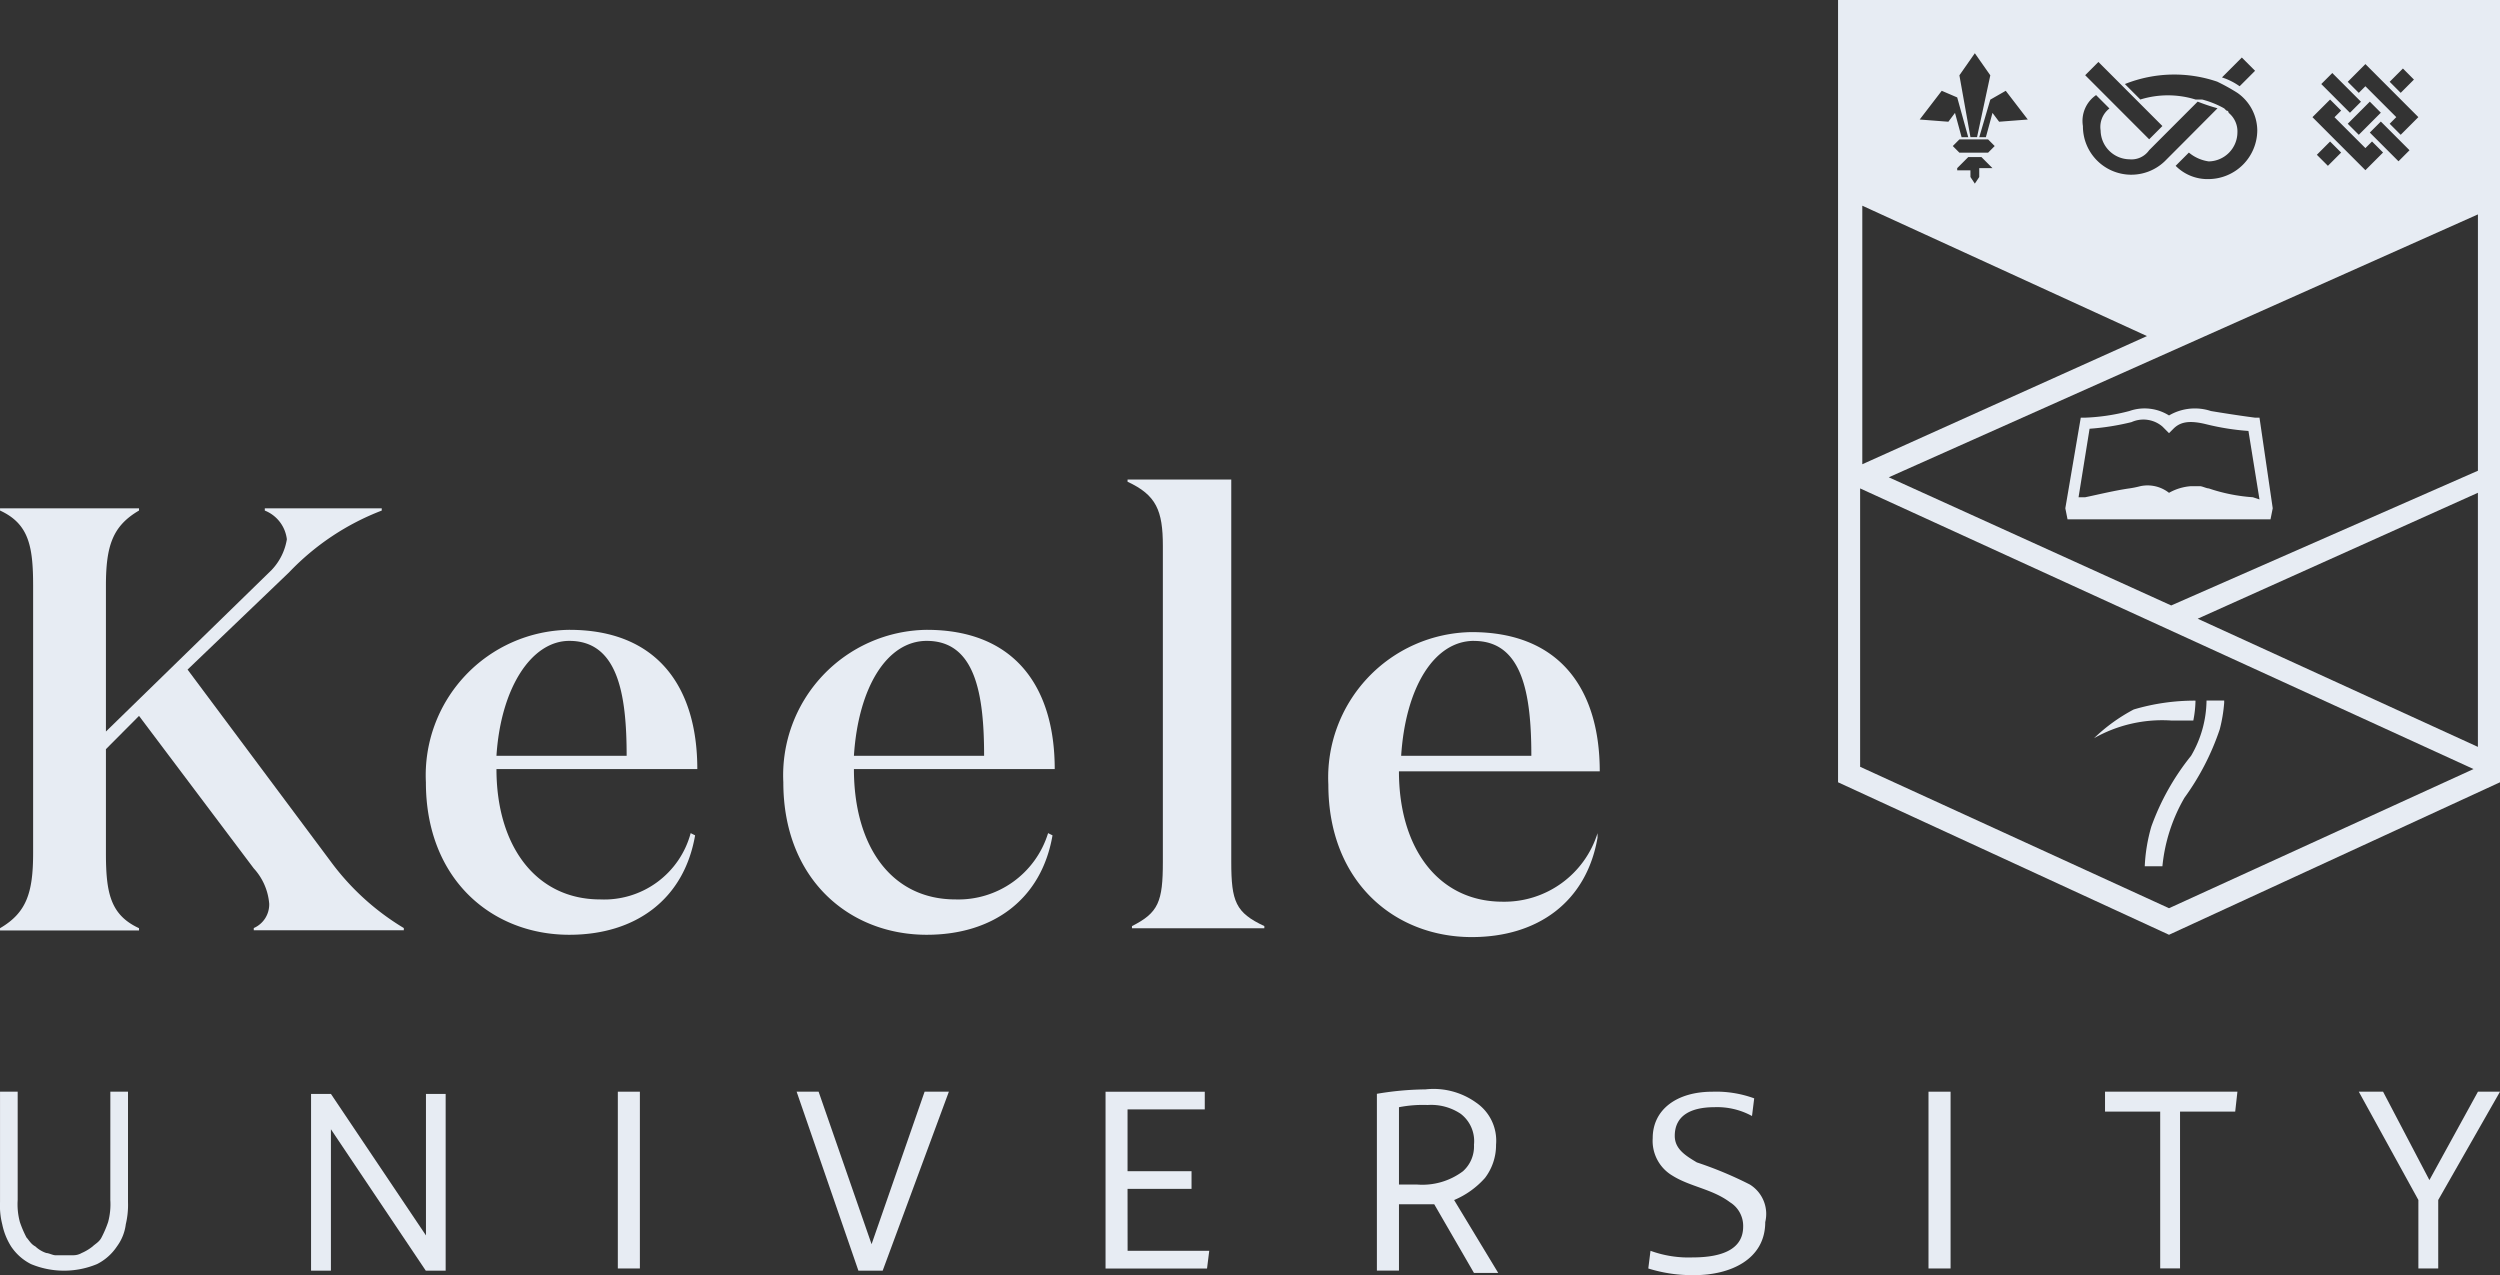 <svg xmlns="http://www.w3.org/2000/svg" width="105.215" height="53.664" viewBox="0 0 105.215 53.664">
    <rect x="0" y="0" width="105.215" height="53.664" fill="#333333" stroke="none"/>
    <defs>
        <style>
            .cls-1{fill:#e7ecf3}
        </style>
    </defs>
    <g id="Keele3" transform="translate(-77.733 -130.677)">
        <path id="Trazado_7053" d="M91.663 176.163l-6.036-8.092 4.272-4.092a10.655 10.655 0 0 1 3.9-2.6v-.093h-4.922v.093a1.489 1.489 0 0 1 .929 1.209 2.444 2.444 0 0 1-.65 1.3l-6.965 6.79v-6.139c0-1.674.279-2.511 1.393-3.162v-.093h-5.85v.093c1.207.558 1.393 1.488 1.393 3.162v11.254c0 1.674-.279 2.511-1.393 3.162v.094h5.85v-.094c-1.207-.558-1.393-1.488-1.393-3.162v-4.373l1.393-1.4 4.829 6.418a2.5 2.5 0 0 1 .65 1.488 1.085 1.085 0 0 1-.65 1.023v.094h6.315v-.094a10.587 10.587 0 0 1-3.065-2.786z" class="cls-1" transform="translate(0 -9.214)"/>
        <path id="Trazado_7054" d="M110.712 179.947c-2.693 0-4.365-2.232-4.365-5.487h8.453c0-3.442-1.672-5.859-5.386-5.859a6.121 6.121 0 0 0-6.037 6.417c0 4.092 2.786 6.417 6.037 6.417 2.785 0 4.828-1.488 5.293-4.185l-.186-.093a3.768 3.768 0 0 1-3.809 2.79zm-1.3-10.881c2.043 0 2.414 2.232 2.414 4.836h-5.479c.186-2.883 1.486-4.836 3.065-4.836z" class="cls-1" transform="translate(-7.72 -11.417)"/>
        <path id="Trazado_7055" d="M132.143 179.947c-2.693 0-4.272-2.232-4.272-5.487h8.451c0-3.442-1.672-5.859-5.386-5.859a6.121 6.121 0 0 0-6.036 6.417c0 4.092 2.786 6.417 6.036 6.417 2.786 0 4.829-1.488 5.293-4.185l-.186-.093a3.95 3.95 0 0 1-3.9 2.79zm-1.207-10.881c2.043 0 2.414 2.232 2.414 4.836h-5.479c.186-2.883 1.393-4.836 3.065-4.836z" class="cls-1" transform="translate(-14.2 -11.417)"/>
        <path id="Trazado_7056" d="M149.991 175.642v-16.09h-4.365v.093c1.207.558 1.486 1.209 1.486 2.7v13.3c0 1.675-.186 2.139-1.3 2.7v.093h5.571v-.093c-1.207-.564-1.392-1.029-1.392-2.703z" class="cls-1" transform="translate(-20.439 -8.693)"/>
        <path id="Trazado_7057" d="M169.046 177.2a4.109 4.109 0 0 1-3.993 2.883c-2.693 0-4.365-2.232-4.365-5.487h8.451c0-3.442-1.672-5.859-5.386-5.859a6.12 6.12 0 0 0-6.036 6.417c0 4.092 2.785 6.418 6.036 6.418 2.786 0 4.829-1.488 5.293-4.185zm-5.2-8.092c2.043 0 2.414 2.232 2.414 4.836h-5.479c.186-2.885 1.393-4.838 3.065-4.838z" class="cls-1" transform="translate(-24.079 -11.457)"/>
        <path id="Trazado_7058" d="M82.376 200.968a2.87 2.87 0 0 1-.093.93 4.526 4.526 0 0 1-.279.651c-.093.187-.279.28-.371.373a2.031 2.031 0 0 1-.464.279.7.7 0 0 1-.371.093h-.743c-.093 0-.279-.093-.371-.093a1.236 1.236 0 0 1-.464-.279c-.186-.093-.279-.28-.371-.373a4.534 4.534 0 0 1-.279-.651 2.872 2.872 0 0 1-.093-.93v-4.557h-.743v4.65a3.167 3.167 0 0 0 .093.93 2.8 2.8 0 0 0 .371.93 2.193 2.193 0 0 0 .836.744 3.618 3.618 0 0 0 2.786 0 2.193 2.193 0 0 0 .836-.744 1.969 1.969 0 0 0 .371-.93 3.492 3.492 0 0 0 .093-.93v-4.65h-.743z" class="cls-1" transform="translate(0 -19.789)"/>
        <path id="Trazado_7059" d="M101.3 202.5l-4-5.956h-.836v7.44h.836v-5.952l3.993 5.952h.836v-7.44h-.829z" class="cls-1" transform="translate(-5.64 -19.829)"/>
        <path id="Trazado_7060" d="M115.863 196.411h-.928v7.44h.928z" class="cls-1" transform="translate(-11.2 -19.789)"/>
        <path id="Trazado_7061" d="M128.854 202.829l-2.229-6.418h-.925l2.6 7.533h1.021l2.786-7.533h-1.021z" class="cls-1" transform="translate(-14.44 -19.789)"/>
        <path id="Trazado_7062" d="M145.226 200.5h2.693v-.744h-2.693v-2.6h3.25v-.744H144.3v7.44h4.271l.093-.744h-3.436z" class="cls-1" transform="translate(-20.039 -19.789)"/>
        <path id="Trazado_7063" d="M165.19 200a2.287 2.287 0 0 0 .465-1.4 1.939 1.939 0 0 0-.836-1.768 3.071 3.071 0 0 0-2.136-.558 12.788 12.788 0 0 0-2.043.186v7.44h.929v-2.79h1.485l1.672 2.89h1.021l-1.857-3.069a3.6 3.6 0 0 0 1.3-.931zm-2.879.279h-.742v-3.255a5.286 5.286 0 0 1 1.207-.093 2.237 2.237 0 0 1 1.393.372 1.449 1.449 0 0 1 .557 1.3 1.4 1.4 0 0 1-.464 1.116 2.846 2.846 0 0 1-1.951.558z" class="cls-1" transform="translate(-24.959 -19.749)"/>
        <path id="Trazado_7064" d="M181.254 200.317a16.012 16.012 0 0 0-2.229-.93c-.464-.279-.929-.558-.929-1.116 0-.837.65-1.208 1.672-1.208a3.052 3.052 0 0 1 1.579.372l.092-.744a4.674 4.674 0 0 0-1.764-.279c-1.486 0-2.507.744-2.507 1.953a1.7 1.7 0 0 0 .835 1.582c.743.465 1.672.558 2.415 1.116a1.169 1.169 0 0 1 .557 1.023c0 .93-.836 1.3-2.136 1.3a4.674 4.674 0 0 1-1.764-.279l-.093.744a6.165 6.165 0 0 0 1.95.28c1.486 0 2.972-.651 2.972-2.232a1.456 1.456 0 0 0-.65-1.582z" class="cls-1" transform="translate(-29.879 -19.789)"/>
        <path id="Trazado_7065" d="M194.784 196.411h-.929v7.44h.929z" class="cls-1" transform="translate(-34.959 -19.789)"/>
        <path id="Trazado_7066" d="M204.484 197.248h2.322v6.6h.835v-6.6h2.322l.093-.837h-5.572z" class="cls-1" transform="translate(-38.159 -19.789)"/>
        <path id="Trazado_7067" d="M224.778 196.411l-2.043 3.72-1.95-3.72h-1.022l2.508 4.558v2.883h.835v-2.883l2.6-4.558z" class="cls-1" transform="translate(-42.758 -19.789)"/>
        <path id="Trazado_7068" d="M188.408 130.677V163.6l13.929 6.418 13.93-6.418v-32.923zm23.773 2.883l.464.466-.557.558-.464-.465zm-1.579-.186l2.229 2.232-.743.744-.464-.465.278-.279-1.3-1.3-.278.279-.465-.465zm.65 2.418l1.207 1.208-.464.465-1.207-1.209zm-.928.558l-.465-.465.929-.93.464.465zm-1.115-2.6l1.207 1.208-.464.465-1.207-1.209zm-.093 1.116l.465.465-.279.279 1.3 1.3.279-.279.464.465-.743.744-2.228-2.232zm.465 2.232l-.557.558-.465-.465.557-.558zm-4.179-4l.557.558-.65.651a2.719 2.719 0 0 0-.743-.372zm-1.022 1.023a8.3 8.3 0 0 1 .836.465 1.947 1.947 0 0 1 .836 1.581 2.063 2.063 0 0 1-2.043 2.047 1.887 1.887 0 0 1-1.393-.558l.557-.558a1.668 1.668 0 0 0 .836.372 1.23 1.23 0 0 0 1.207-1.209 1.011 1.011 0 0 0-.371-.837.091.091 0 0 0-.093-.093l-.093-.093a3.884 3.884 0 0 0-.929-.373h-.278a3.924 3.924 0 0 0-2.322 0l-.65-.651a5.6 5.6 0 0 1 3.9-.095zm-5.014-.837l.836.837.65.651 1.207 1.209-.557.558-1.486-1.488-.557-.558-.65-.651zm-.093 1.4l.557.558a.98.98 0 0 0-.371.93 1.23 1.23 0 0 0 1.207 1.209.906.906 0 0 0 .834-.381l.278-.279.557-.558 1.208-1.209a8.417 8.417 0 0 0 .835.28l-1.393 1.4-.557.558-.278.279a2.035 2.035 0 0 1-3.436-1.488 1.317 1.317 0 0 1 .559-1.307zm-3.807-.186l.928 1.209-1.207.093-.279-.372-.278 1.023h-.279l.465-1.581zm-2.043 3.255l.464-.465h.557l.464.465h-.557v.373l-.186.279-.185-.279v-.28h-.557zm1.3-.651h-1.208l-.278-.279.278-.279h1.208l.278.279zm-.558-4.185l.651.93-.558 2.6h-.278l-.465-2.6zm-1.393 1.581l.651.279.464 1.674h-.279l-.278-1.023-.279.372-1.207-.093zm-3.343 4.836l11.98 5.487-11.98 5.394zm12.908 29.566l-13-5.952v-11.716l25.816 11.811zm13-6.79l-11.793-5.394 11.793-5.3zm-12.908-5.952l-11.886-5.394 24.795-11.064v10.788z" class="cls-1" transform="translate(-33.319)"/>
        <path id="Trazado_7069" d="M210.265 155.664h-.186s-.743-.093-1.857-.279a2.154 2.154 0 0 0-1.765.186 1.934 1.934 0 0 0-1.671-.186 8.47 8.47 0 0 1-1.857.279h-.186l-.65 3.813.093.465h8.543l.093-.465zm-.279 3.349a7.3 7.3 0 0 1-1.857-.372c-.093 0-.279-.094-.372-.094h-.371a2.2 2.2 0 0 0-.929.28 1.463 1.463 0 0 0-1.207-.28 3.982 3.982 0 0 1-.464.094c-.65.093-1.393.279-1.857.372h-.279l.464-2.883a10.376 10.376 0 0 0 1.765-.279 1.229 1.229 0 0 1 1.3.186l.278.279.186-.186c.279-.279.65-.372 1.393-.186a10.38 10.38 0 0 0 1.764.279l.465 2.883z" class="cls-1" transform="translate(-37.439 -7.409)"/>
        <path id="Trazado_7070" d="M207.07 173.7h.93a4.7 4.7 0 0 0 .092-.837 9.022 9.022 0 0 0-2.6.372 7.332 7.332 0 0 0-1.671 1.209 5.819 5.819 0 0 1 3.249-.744z" class="cls-1" transform="translate(-37.959 -12.699)"/>
        <path id="Trazado_7071" d="M210.219 172.952a6.331 6.331 0 0 1-.186 1.116 10.7 10.7 0 0 1-1.486 2.883 7.122 7.122 0 0 0-.928 2.883h-.743a7.068 7.068 0 0 1 .278-1.674 10.3 10.3 0 0 1 1.672-2.976 4.689 4.689 0 0 0 .65-2.325h.743z" class="cls-1" transform="translate(-38.879 -12.699)"/>
    </g>
</svg>
